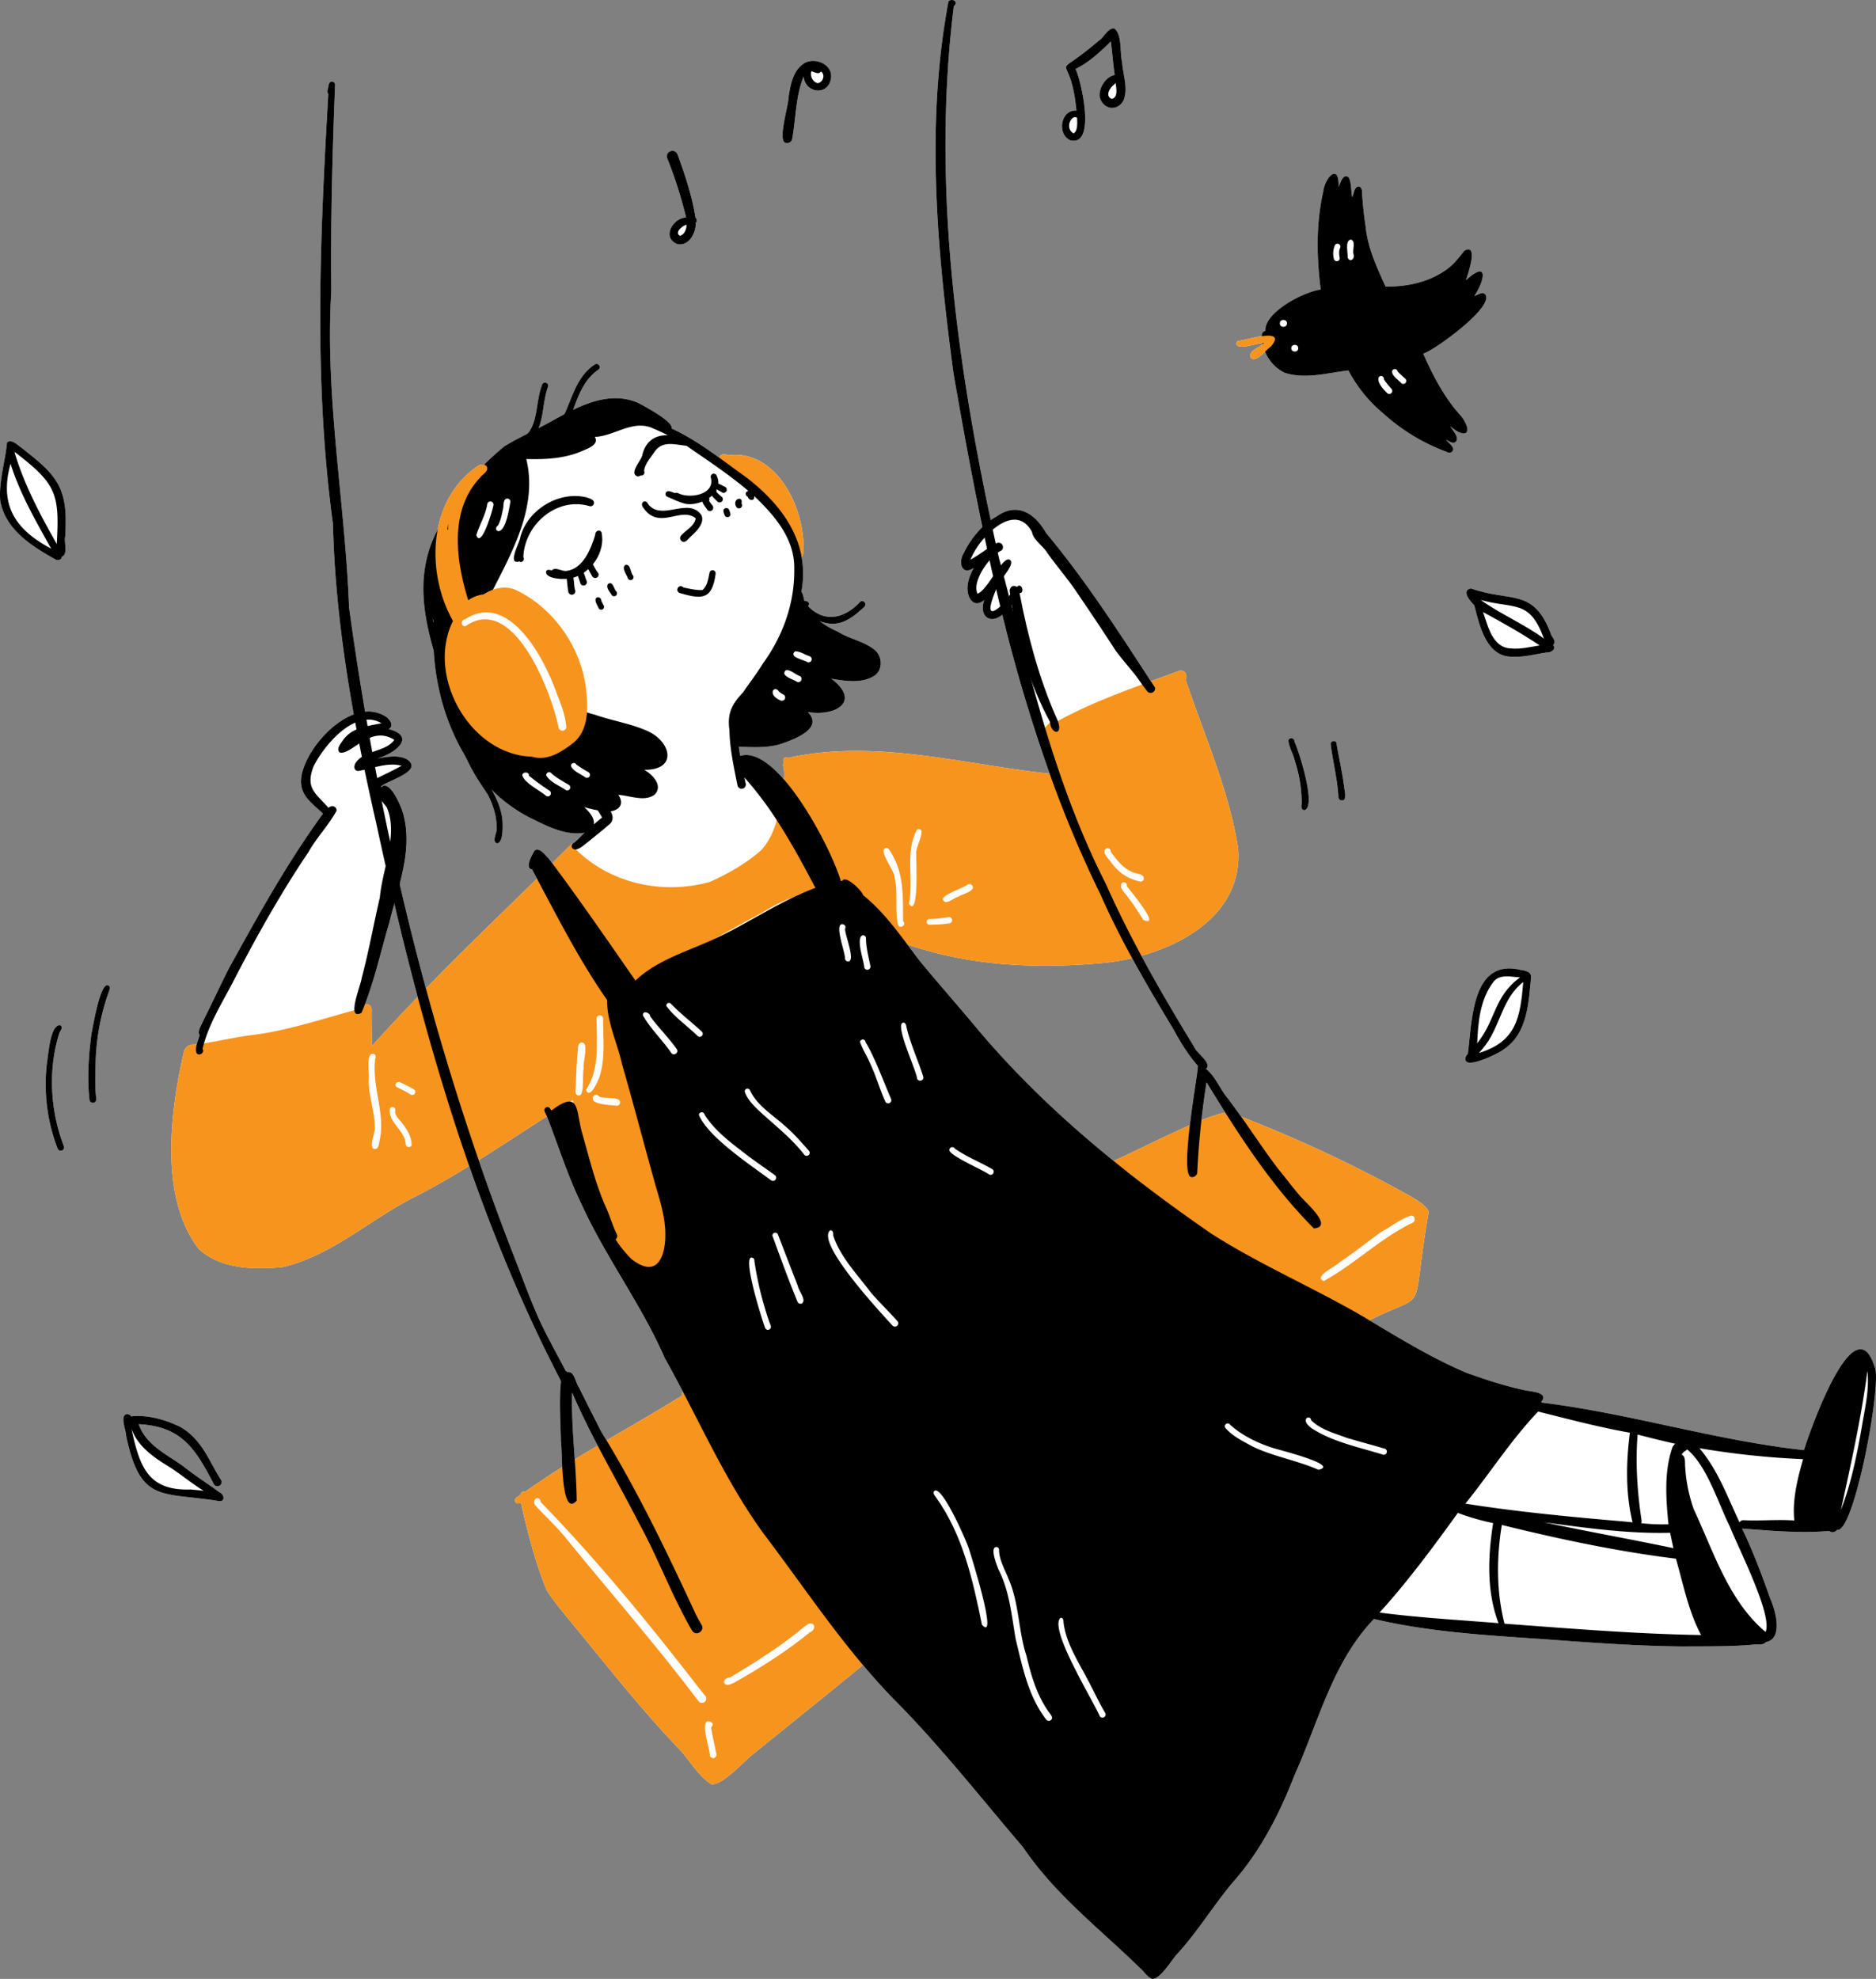 <svg xmlns="http://www.w3.org/2000/svg" width="1135.27" height="1197.432" viewBox="0 0 1135.27 1197.432"><rect x="0" y="0" width="1135.27" height="1197.432" fill="#808080" stroke="none"/><g id="Group_370" data-name="Group 370" transform="translate(4333.869 5475.565)"><path id="Path_3160" data-name="Path 3160" d="M379.951,1083.138a2.019,2.019,0,0,1-3.691,1.635,108.046,108.046,0,0,1-6.62-51.166c.865-4.834,1.945-24.234,8.128-23.63,2.016,1.262.183,3.143-.492,4.612C370.243,1036.71,371.7,1061.555,379.951,1083.138Z" transform="translate(-4675.191 -5865.178)" fill="#fff"></path><path id="Path_3161" data-name="Path 3161" d="M373.625,622.274c-.937,3.485,1.889,10.97-2.04,12.407-.254,2-2.651,2.6-4.167,1.484-14.24-7.9-30.219-18.145-33.164-35.473-.865-11.8,3.1-23.837,4.1-35.077,2.627-2.508,6.461,1.564,8.7,3.024,9.192,7.517,19.939,14.891,24.146,26.5C374.45,603.779,374.022,613.2,373.625,622.274Z" transform="translate(-4668 -5773.374)" fill="#fff"></path><path id="Path_3162" data-name="Path 3162" d="M414.21,982.325a1.462,1.462,0,0,0,.214-.373,136.343,136.343,0,0,0-8.509,42.99c-.167,7.739-.659,15.542.389,23.249a2.1,2.1,0,0,1-4.151.667c-1.4-13.121-.564-26.528,1.143-39.593.738-3.572,5.636-33.822,10.692-29.369A1.9,1.9,0,0,1,414.21,982.325Z" transform="translate(-4681.883 -5858.885)" fill="#fff"></path><path id="Path_3163" data-name="Path 3163" d="M485.3,1358.939c-34.426-5.548-46.919,1.445-55.468-39.657-.04-3.167-4.151-12.518.762-12.922.857.191,1.921.532,2.254,1.429,9.938-1.119,21.09,2.016,30.036,6.517,12.859,7.5,16.987,20.178,24.4,31.957a2.513,2.513,0,0,1-4.294,2.612c-11.129-21.281-19.312-35.021-45.483-36.362,4.12,12.3,16.447,18.01,26.321,25.011,7.176,5.715,14.907,10.645,22.313,16.05C489.693,1355.137,489.924,1360.05,485.3,1358.939Z" transform="translate(-4687.396 -5926.305)" fill="#fff"></path><path id="Path_3164" data-name="Path 3164" d="M842.647,347.712c-1.183-4.223,4.985-6.112,6.414-1.921,4.54,12.367,8.747,25.075,10.8,38.109a2.05,2.05,0,0,1,.119,3.1c.294,6.017-4.175,14.359-11.144,12.843-9.557-3.747-2.8-15.78,5.318-16.09A257.929,257.929,0,0,0,842.647,347.712Z" transform="translate(-4772.842 -5727.718)" fill="#fff"></path><path id="Path_3165" data-name="Path 3165" d="M934.316,297.1c1.214-7.6,2.651-16.82,9.914-21.035,6.461-3.556,17.01,1.1,15.844,9.224-1.516,10.914-15.661,9.319-16.574-1.008-4.81,11.843-4.651,25.1-6.882,37.577a3.08,3.08,0,0,1-3.342,2.723C927.021,324.98,934.482,301.738,934.316,297.1Z" transform="translate(-4791.048 -5713.574)" fill="#fff"></path><path id="Path_3166" data-name="Path 3166" d="M1152.5,299.857c-3.675-39.641-17.495-15.859,13.407-42.22,3.262-1.889,5.636-8.239,9.676-7.366,4.659,3.659,3.167,14.621,4.6,20.3.46,7.509,3.675,15.542.952,22.86-3.691,7.287-12.748,5.858-14.542-1.945-.762-5.342,3.794-12.288,9.081-13.2-1.008-6.739-1.46-13.534-2.349-20.281-6.406,6.326-13.2,12.629-21.336,16.645,3.469,7.271,12.7,47.467-3.4,43.062C1140.578,313.8,1143.126,299.143,1152.5,299.857Z" transform="translate(-4834.982 -5708.486)" fill="#fff"></path><path id="Path_3167" data-name="Path 3167" d="M1276.72,463.794a1.839,1.839,0,0,1,1.905-1.849c2.231-.31,8.327-2.032,13.454-2.754.032-1.508.5-2.865,2.207-3.231-.786-11.383,23.765-23.94,33.473-25-2.516-19.717-2.881-39.926,1.54-59.35,1.08-8.692,9.748-17.685,9.3-2.7,1.048-2.286,2.7-8.795,6.152-5.771,1.778,3.6,1.167,8.057,2.127,11.946.944-2.1.952-5.35,3.231-6.437,1.6-.452,2.556,1.183,2.611,2.58.4,7.017,1.088,13.994,2.151,20.94,1.183,13.137,6.731,25.139,12.168,36.974,12.629.159,25.432-2.477,35.981-9.692,4.763-3.1,8.2-7.6,11.652-12,8.938-4.945,2.088,14.343,1.016,17.82,14.081-12.764,11.2.556,5.016,9.6,1.881-.548,3.635-1.961,5.652-1.778,10.1,5.858-30.036,34.965-36.537,36.632,5.969,13.526,12.946,26.956,23.114,38,7.4,10.184,2.548,14.034-6.842,5.906,1.4,2.334,5.413,6.31,3.707,9.1-1.738,2.143-4.326-.064-6.2-.865,1.421,1.73,3.635,3.1,4.318,5.3.294,2.254-2.159,3.151-3.866,2.04a117.627,117.627,0,0,1-38.307-23.162,85.961,85.961,0,0,1-21.209-26.123c-12.629,1.437-26.369,5.509-38.752,1.326a24.367,24.367,0,0,1-11.676-12.692c-2.9,2.754-6.422,5.874-8.581,3.715-1.929-4.04,4.382-5.787,7.136-8.255-.056-.23-.1-.452-.143-.683C1288.3,463.691,1277.339,467.779,1276.72,463.794Z" transform="translate(-4862.394 -5731.315)" fill="#fff"></path><path id="Path_3168" data-name="Path 3168" d="M1324.419,830.5a81.673,81.673,0,0,0-4.009-25.17c-1.056-4.509-3.556-8.295-4.04-12.724a1.843,1.843,0,0,1,3.644.484c2.651,5.771,13.645,39.553,6.032,41.673C1323.768,834.417,1324.284,832.163,1324.419,830.5Z" transform="translate(-4870.571 -5820.048)" fill="#fff"></path><path id="Path_3169" data-name="Path 3169" d="M1352.043,794.175c1.532,9.184,3.675,18.415,4.834,27.718.365,2.477,1.865,9.009-2.707,7.009-1.143-.865-.818-2.453-1.032-3.7-.738-10.152-3.342-20.106-4.548-30.147A1.878,1.878,0,0,1,1352.043,794.175Z" transform="translate(-4877.216 -5820.495)" fill="#fff"></path><path id="Path_3170" data-name="Path 3170" d="M1485.139,967.655c2.556.3,6.191,1.143,5.9,4.413-1.492,15.431-2.135,33.854-16.288,43.435-3.255,2.675-19.13,10.144-22.583,7.779-1.762-1.334-.746-3.635.611-4.85C1455.436,998.483,1454.96,960.019,1485.139,967.655Z" transform="translate(-4898.383 -5856.248)" fill="#fff"></path><path id="Path_3171" data-name="Path 3171" d="M1454.863,677c24.107,8.6,38.029-.8,48.634,28.258.929,1.826,3.231,4.1,1.072,5.914,2.024,2.77-1.3,4.731-3.865,4.58-6.922,1-13.764,3.008-20.821,2.548-15.725.325-19.916-18.915-23.035-31.092C1454.482,684.8,1448.679,678.185,1454.863,677Z" transform="translate(-4898.563 -5796.51)" fill="#fff"></path><path id="Path_3172" data-name="Path 3172" d="M1495.449,1055.345c-12.2-38.228-39.244,39.442-42.736,50.555-53.468-5.842-105.237-22.21-158.555-28.758a3.1,3.1,0,0,0-.381-.46c4.643-5.588-5.136-6.1-9.216-6.866-12.2-2.492-24.075-6.445-35.791-10.6-20.67-8.708-39.784-20.4-58.993-31.862,37.116-18.717,24.361.508,35.87-65.676-1.659-4.786-11.375-9.5-15.875-12.089a820.68,820.68,0,0,0-97.593-45.427c-2.818-3.985-5.683-7.93-8.652-11.811-4.39-5.39-7.152-12.811-12.589-17.114.008-.008.024-.016.032-.024,3.62-3.7-5.715-9.351-7.263-13.311-11.1-18.13-21.908-36.434-31.965-55.135,31.4-8.763,61.6-29.6,58.532-65.414-5.66-35.172-20.5-68.1-31.766-101.721a3.488,3.488,0,0,0-4.278-5.128c-5.556,2.072-11.136,4.1-16.709,6.144-19.892-30.608-39.966-61.62-63.374-89.672-6.763-11.891-17.439-18.971-29.989-10.049a39.4,39.4,0,0,0-3.556,2.246c-21.638-102.094-35.283-206.974-22.337-310.99,3.215-2.58-1.04-5.08-3.231-2.945-13.939,74.193-6.938,150.538,3.008,224.985,5.382,30.973,11.033,62.12,17.518,93.133a56.092,56.092,0,0,0-11.184,15.518c-3.485,5.406-1.667,14.216,5.906,9.216-2.04,3.842-3.747,8.025-3.739,12.438-.008,6.1,4.04,12.161,10.12,7-3.342,9.589,3.516,15.042,10.938,8.858a985.191,985.191,0,0,0,28.663,96.2c-52.508-5.612-105.682-21.273-158.364-9.517a1.728,1.728,0,0,0-2.357,2.516c-1.215,1.6-.024,3.683,0,5.5a35.272,35.272,0,0,1-.079,5.017c-8.985-10.279-18.376-16.788-26.472-14.288-.31-1.849-.587-3.715-.833-5.58,7.858.437,16.217.786,24-1.151,7.62-2.5,28.21-9.422,17.677-19.8,16.344,2.858,32.8-6.072,14.327-20.162,8.541,1.445,18.5,3.088,26.194-1.857,5.294-3.85,4.651-12.256-.492-15.955-6.525-5.072-15.066-6.31-21.979-10.756a49.135,49.135,0,0,1-10.668-6.207,24.561,24.561,0,0,0,5.032,1.294c8.843,1.437,15.74-4.326,21.781-9.946a1.983,1.983,0,0,0-2.477-3.1c-9.089,9.89-21.36,13.121-31.5,2.58,1.6-1.961-.341-3.143-2.23-3.167-.413-1.77-.841-4.405-1.77-5.532a58.166,58.166,0,0,0,.1-21.122,2.8,2.8,0,0,0,.945-2.278h.008c2-25.5-15.574-63.1-45.475-59.136-1.73-.968-4.175-.913-5.167,1.008a1.912,1.912,0,0,0-.492.183c-9.089-6.557-18.368-12.8-28.552-17.431,1.643-3.905-16.288-13.383-19.773-15.3-13.462-6.048-27.044-2.088-39.712,3.993.008-.016.008-.032.016-.048,3.247-9.089,6.945-18.693,15.344-24.265a1.926,1.926,0,0,0-2.405-3.008c-10.494,6.914-13.272,19.217-18.288,30.012-3.493,1.834-6.9,3.747-10.192,5.564-1.786.96-3.588,1.889-5.39,2.8,3.135-7.588,2.659-16.7,5.691-25.012a1.893,1.893,0,0,0-3.524-1.381c-4,10.351-2.326,21.789-8.763,29.742-4.771,2.421-9.493,4.874-14.026,7.636a163.175,163.175,0,0,0-12.335,11.16,5.488,5.488,0,0,0-3.945.9c-13.542,9.224-21.3,23.178-24.194,38.458-12.518,23.781-9.747,47.856-2.373,73.249,1.222,22.3,7.636,45.134,19.416,64.279,3.485,8.065,8.327,15.431,13.28,22.686,3.151,6.183,5.421,13.034,5.39,20.035.587,2.85-3.215,7.985.032,9.509,4.1.071,3.62-10.3,3.508-13.359-.516-6.969-3.143-13.057-6.445-18.876a92.329,92.329,0,0,0,25.829,18.138c9.255,4.556,19.781,9.557,30.338,7.707-2.151,1.881-4.016,4.183-6.239,5.945a2.6,2.6,0,0,0-.976.675,1.726,1.726,0,0,0-.643.151q-5.894,5.8-11.764,11.708c-.714-.961-1.429-1.913-2.151-2.873-1.992-1.834-5.406-6.938-8.438-4.913-1.4,2.246-6.358,10.819-1.619,11.51q1.476,2.762,2.953,5.54-2.608,2.608-5.215,5.183c-20.884,20.313-41.736,40.514-62,61.318q-8.549-31.433-15.875-63.192c3.485-13.565,5.9-27.369,2.532-40.99-.571-4-8.327-22.853-13.573-17.685-.111-.119-.23-.238-.341-.349,4.263-3.8,26.162-9.351,15.828-16.455-5.533-2.929-12.224-1.413-18.13-.548,9.954-2.461,24.67-13.089,7.033-17.764,3.4-1.961.913-5.358-1.222-7.207a19.236,19.236,0,0,0-13.057-3.3q-5.382-31.516-9.708-63.16c-2.421-63.811-14.677-127.042-10.756-191.1-.429-41.633.611-83.187,2.3-124.867a1.933,1.933,0,0,0-3.008-1.762c-.794.619-.9,1.8-1.1,2.715-.119,1.4-1.143,3.167.008,4.318-5.032,86.608-8.946,173.93,2.8,260.149.96,38.831,5.755,77.241,12.6,115.342-15.756,5.9-30.6,25.543-31.854,39.014-.794,10.271,6.771,14.74,13.232,21.035-21.471,29.433-39.307,61.707-56.9,93.561-5.342,10.549-10.24,21.273-15.6,31.814-.81,2.326-3.834,6.3-2.119,8.565-.452,1.81-1.246,3.707-1.746,5.62-.476.063-.945.119-1.421.175a5.95,5.95,0,0,0-6.247,3.85c-8.39,36.227-15.209,88.378,8.795,119.771,13.375,12.422,33.83,12.676,51.015,11,29.528-6.961,52.563-28.687,79.21-42.165,11.454-5.842,22.567-12.256,33.5-18.963,15.582,44.641,33.775,88.283,55.572,130.17-1.453,11.129.079,33.751-.079,36.4.381,1.723.429,8.366.818,15.613-7.652,4.81-15.2,9.779-22.591,15.026-1.127-.46-2.278-.056-2.683,1.778-1.476,1.087-4.374,2.135-3.072,4.4.889,1.072,2.135.8,3.366.341,3.969,17.876,8.644,35.91,15.518,52.881,4.929,7.827,11.1,14.764,16.907,21.94,21.051,25.631,41.617,51.754,64.636,75.646,5.8,6.691,10.573,15.082,18.138,19.868,6.866.873,19.614-13.931,25.472-18.36,22.075-17.915,44.308-35.664,66.287-53.738,7.168,8.525,14.645,16.788,22.591,24.678,26.409,27.155,49.817,56.969,74.4,85.7,19.249,28.607,46.57,49.42,70.963,73.265,2.3,1.984,4,5,6.85,6.207,4.429.937,11.462-10.319,14.558-14.169,12.859-13.708,22.456-29.98,34.584-44.332,16.788-18.963,28.258-41.6,37.37-65.081,14.486-32.052,22.86-68.089,47.928-94.133,38.72,9.144,78.678,10.271,118.35,13.367,22.781,1.619,45.816,3.064,68.756,3.254,14.407-.143,28.806.175,43.173-1.167,2.088-.143,5.517.421,6.866-1.5,10.573-1.81,5.882-19.011,2.873-25.758-5.175-14.55-10.541-28.941-17.241-42.927,17.487,1.341,35.18,2.969,52.706,1.46a3.17,3.17,0,0,0,4.707-.675C1483.067,1157.042,1500.45,1063.838,1495.449,1055.345ZM1091.2,883.359c3.731,6.088,7.493,12.192,11.335,18.257a82.988,82.988,0,0,0-14.439,4.739Q1089.395,894.829,1091.2,883.359Zm-60.739-72.43a137.353,137.353,0,0,0,15.7-2.723c7.9,14.462,16.32,28.655,24.845,42.792,4.326,7.93,9.009,15.709,15.018,22.479a6.756,6.756,0,0,0-.167,1.715c-.357,3.643-2.977,19.122-4.747,34.108-16.907,7.374-37.172,17.764-46.15,21.6-29.711-24.083-57.627-50.349-82.234-79.607-11.478-13.8-23.392-27.234-34.807-41.085-2.627-3.389-5.2-6.842-7.795-10.3C948.767,813.168,989.924,814.891,1030.461,810.93ZM586.029,861.5c.064-7.438-.2-14.867-.063-22.3a3.158,3.158,0,0,0-4.1-3c6.215-16.058,9.906-33.1,14.843-49.642.9-3.739,1.929-7.517,2.985-11.319q6.668,28.29,14.137,56.453Q599.7,846.33,586.029,861.5Zm98.546,158.983c-4.477-10.541-8.342-21.321-12.518-31.989q-11.252-28.79-21.328-58.04c13.875-8.668,27.52-17.709,41.292-26.512.04.087.079.175.111.262,6.866,17.677,12.557,35.973,20.94,53.127,14.637,32.092,36.164,60.493,50.261,92.855,3.778,6.707,7.406,13.51,10.978,20.344a2.162,2.162,0,0,0-.413,2.318c-15.058,9.4-30.465,18.185-45.769,27.163q-1.512-2.524-3.064-5.032c-4.62-9.025-9.263-18.13-13.724-27.242-2.04-2.6-2.588-9.906-6.85-9.025a2.337,2.337,0,0,0-1.072-.651C697.013,1045.589,689.869,1033.484,684.575,1020.482Zm22.726,50.626c4.691,10.93,9.954,21.551,15.455,32.052q-6.965,4.108-13.867,8.319C707.967,1098.049,706.911,1084.555,707.3,1071.109Z" transform="translate(-4694.932 -5704)" fill="#fff"></path><g id="Group_211" data-name="Group 211" transform="translate(-4333.869 -5475.565)"><path id="Path_3173" data-name="Path 3173" d="M942.274,1450.393c-1.651,1.365-3.31,2.73-4.969,4.08-21.979,18.074-44.213,35.823-66.287,53.738-5.858,4.429-18.606,19.233-25.472,18.36-7.565-4.786-12.335-13.177-18.138-19.868-23.019-23.892-43.586-50.015-64.636-75.646-5.8-7.176-11.978-14.113-16.907-21.94-6.874-16.971-11.549-35.005-15.518-52.881-1.23.46-2.477.73-3.366-.341-1.3-2.262,1.6-3.31,3.072-4.4.4-1.834,1.556-2.238,2.683-1.778,7.39-5.247,14.939-10.216,22.591-15.026q3.774-2.381,7.58-4.7,6.894-4.215,13.867-8.319c1.786-1.056,3.58-2.111,5.374-3.151,15.3-8.978,30.711-17.765,45.769-27.163a2.162,2.162,0,0,1,.413-2.318c.929-1.119,2.738-1.6,3.7-.19.429-.27.865-.532,1.294-.794a23.57,23.57,0,0,0,1.826,3.667c.008.008.008.016.016.016v-.024a6.428,6.428,0,0,0,.754,1.119c-.77.46-1.548.921-2.326,1.389C865.7,1348.775,901.776,1402.592,942.274,1450.393Z" transform="translate(-415.083 -446.95)" fill="#f7941d"></path><path id="Path_3174" data-name="Path 3174" d="M1372.951,1136.511c-11.51,66.184,1.246,46.959-35.87,65.676-1.992,1.008-4.135,2.119-6.429,3.366a13.514,13.514,0,0,0-1.04-1.341c-.413-.468-.841-.929-1.246-1.405a1.379,1.379,0,0,0-.1-.119,8.75,8.75,0,0,0-6.779-3.421c-9.081-5.326-17.788-11.065-26.6-16.931q-23.206-12.8-46.4-25.686c-19.161-12.184-36.64-27-54.23-41.379a1.9,1.9,0,0,1-.151-.119c-1.175-.96-2.358-1.921-3.532-2.873a.42.42,0,0,1-.1.024c-1.349.389-2.024-.722-2.6-1.865-1.715.762-3.453,1.508-5.183,2.254a65.418,65.418,0,0,1-3.731-5.683c.794-.246,1.913-.683,3.294-1.278,8.978-3.834,29.242-14.224,46.15-21.6,2.413-1.056,4.755-2.048,6.985-2.945a82.983,82.983,0,0,1,14.439-4.739c2.937-.54,4.866-.333,5.358.881l4.286,1.667a820.654,820.654,0,0,1,97.594,45.427C1361.576,1127.01,1371.292,1131.725,1372.951,1136.511Z" transform="translate(-508.366 -403.266)" fill="#f7941d"></path><path id="Path_3175" data-name="Path 3175" d="M1366.81,1235.31a5.6,5.6,0,0,1,.656.869C1367.262,1235.882,1367.04,1235.588,1366.81,1235.31Z" transform="translate(-547.105 -436.087)" fill="#f7941d"></path><path id="Path_3176" data-name="Path 3176" d="M1051.742,912.193c-1.857.524-3.723,1-5.58,1.437a137.353,137.353,0,0,1-15.7,2.723c-40.538,3.961-81.694,2.238-120.335-11.017-2.8-.968-5.6-1.992-8.382-3.08-10.66-8.454-18.455-20.527-28.774-29.56-3.485-3.77-6.437-2.032-10.7-.992a1.9,1.9,0,0,1-1.437-3.318c-7.9-17.725-14.058-36.188-20.344-54.548-.992,5.477-2.318,11.081-3.429,15.375a159.066,159.066,0,0,1,10.581,22.218c4.659,11.3,6.969,16.344,6.533,19.074a2.892,2.892,0,0,1-.214.77c-1.016,2.35-4.929,2.7-12.145,5.247A95.752,95.752,0,0,0,822.3,886.11c-9.549,5.088-19.027,10.271-28.377,15.677l-.048.024q-10.883,6.3-21.535,13.034c-4.993,2.7-20.479,14.756-26.607,12.224a1.464,1.464,0,0,1-.3-.135,3.239,3.239,0,0,1-.873-.635c-15.272-21.741-31.679-42.728-47.269-64.263q-3.382,3.762-6.866,7.422c14.907,23.194,26.234,48.436,40.871,71.788a3.74,3.74,0,0,1,1.826,1.532,1.924,1.924,0,0,1,1.143,3.239c3,8.866,4.612,18.169,6.866,27.282,3.866,16.352,10.065,32.124,12.407,48.825,3.921,20.281,9.581,40.355,10.613,61.064,1.667,11.113-.738,20.416-13.978,19.725-9.9-1.27-14.828-9.89-18.114-18.622-.857-2.27-1.6-4.556-2.294-6.715-.135-.4-.254-.786-.381-1.175-9.1-24.448-15.629-49.7-21.32-75.122-.127-.579-.262-1.159-.389-1.738-.492.3-.984.6-1.476.913q-5.5,3.381-10.938,6.85c-.921.587-1.842,1.167-2.762,1.762-.159.1-.318.2-.476.3-13.772,8.8-27.417,17.844-41.292,26.512-1.905,1.191-3.81,2.365-5.731,3.54-10.93,6.707-22.043,13.121-33.5,18.963-26.647,13.478-49.682,35.2-79.21,42.165-17.185,1.675-37.64,1.421-51.015-11-24-31.394-17.185-83.544-8.795-119.771a5.95,5.95,0,0,1,6.247-3.85c.476-.056.945-.111,1.421-.175,1.469-.175,2.929-.381,4.382-.6,9.517-1.453,18.923-3.683,28.488-4.913,21.3-2.532,41.847-9.462,62.533-15.113,1.365-.373,2.731-.746,4.1-1.1a2.934,2.934,0,0,1,2.223-2.4,3.158,3.158,0,0,1,4.1,3c-.135,7.438.127,14.867.063,22.3q13.645-15.2,27.806-29.814Q616.3,934.55,618.8,932c20.265-20.8,41.117-41.006,62-61.318q2.608-2.584,5.215-5.183,4.632-4.62,9.255-9.263,5.87-5.894,11.764-11.708a1.725,1.725,0,0,1,.643-.151,1.941,1.941,0,0,1,1.675,2.873,1.549,1.549,0,0,1,.413.587,1,1,0,0,1,.1.31c21.154,20.574,52.595,27.186,80.8,19.352,10.954-4.953,21.948-11.113,30.965-19.13,4.834-5.3,7.652-11.573,9.509-18.209a138.538,138.538,0,0,0,3.3-16.828c.389-2.588.818-5.191,1.032-7.8a35.263,35.263,0,0,0,.079-5.017c-.024-1.818-1.214-3.905,0-5.5a1.728,1.728,0,0,1,2.357-2.516c52.682-11.756,105.857,3.905,158.364,9.517,1.413.151,2.818.294,4.231.429-2.04-5.993-3.485-12.2-5.906-18.066-.786-2.421-3.572-6.12-1.8-8.319a3.885,3.885,0,0,1,.706-1.746,12.785,12.785,0,0,1,3.032-3.12c1.516-1.087,3.12-1.627,4.072-.706.206-.111.4-.222.611-.333,16.328-8.977,33.592-15.717,51-22.13q2.655-.976,5.31-1.945c5.572-2.04,11.152-4.072,16.709-6.144a3.488,3.488,0,0,1,4.278,5.128c11.264,33.624,26.107,66.549,31.767,101.721C1113.346,882.594,1083.143,903.43,1051.742,912.193Z" transform="translate(-361.064 -333.858)" fill="#f7941d"></path><path id="Path_3177" data-name="Path 3177" d="M932.879,634.507h-.008a2.794,2.794,0,0,1-.945,2.278,3.039,3.039,0,0,1-4.413-.3c-5.58-22.908-22.178-46.967-44.522-56.127-2.461.738-3.127-2.826-1.246-3.794a1.913,1.913,0,0,1,.492-.183c.992-1.921,3.437-1.976,5.167-1.008C917.305,571.4,934.879,609,932.879,634.507Z" transform="translate(-446.845 -299.858)" fill="#f7941d"></path><path id="Path_3178" data-name="Path 3178" d="M859.511,618.913c2.254,4.885-3.115,9.991-6.425,13.006-1.63,1.4-3.547,4.718-5.855,2.452a2.325,2.325,0,0,1,.163-3.243c2.954-3.209,7.868-5.594,8.718-10.193-8.954-7.438-22.133,7.494-31.7-6.406-.99-1.085-1.366-3.126.306-3.762a1.864,1.864,0,0,1,2.347,1.18C835.067,623.225,851.6,607.643,859.511,618.913Z" transform="translate(-435.07 -307.261)"></path><path id="Path_3179" data-name="Path 3179" d="M870.013,664.574a1.865,1.865,0,0,1,3.662.706c-2.017,14.95-7.52,15.785-20.828,11.86-4.567-.719-1.582-6.43,1.444-3.561,3.725.745,7.573,1.707,11.368,1.56C868.756,672.714,869.214,668.193,870.013,664.574Z" transform="translate(-440.624 -318.075)"></path><path id="Path_3180" data-name="Path 3180" d="M784.067,634.157c2.3,11.683-6.034,23.942-17.238,27.3-3.247,1.42-17.619,1.143-16.3-4.051.73-1.2,2.224-.722,3.295-.373,2.327-2.495,6.229.84,9.223.228,9.858-1.337,14.651-13.446,17.161-21.831C779.97,633.13,783.082,631.766,784.067,634.157Z" transform="translate(-419.99 -311.85)"></path><path id="Path_3181" data-name="Path 3181" d="M872.23,590.3c5.755,10.886-9.428,19.069-18.484,17.479-4.012-.915-7.709-2.863-11.477-4.411a1.811,1.811,0,0,1-.384-2.646c1.529-1.525,3.721.306,5.483.489.989-.388,1.975.229,2.879.6,7.039,2.769,21.482.039,18.628-10.049A1.872,1.872,0,0,1,872.23,590.3Z" transform="translate(-438.763 -302.902)"></path><path id="Path_3182" data-name="Path 3182" d="M769.587,607.323c1.956.586,5.7,1.506,4.586,4.264a2.147,2.147,0,0,1-2.553,1.083c-19.719-5.81-39.226,11.063-39.986,30.78.9,1.654-.564,3.881-2.41,2.688-7.6,2.306.126-11.3.527-14.425C733.9,615.031,752.907,603.407,769.587,607.323Z" transform="translate(-414.926 -306.417)"></path><path id="Path_3183" data-name="Path 3183" d="M771.333,675.756a2.145,2.145,0,0,1-4.19.916c-.525-2.95-.756-5.941-1.071-8.916a2.123,2.123,0,0,1,1.963-2.856C771.147,665.44,770.163,673.082,771.333,675.756Z" transform="translate(-423.195 -318.448)"></path><path id="Path_3184" data-name="Path 3184" d="M779.881,669.185A2.066,2.066,0,0,1,776,670.593c-.79-2.753-2.1-5.568-2.277-8.462C776.929,656.944,778.649,667.09,779.881,669.185Z" transform="translate(-424.79 -317.577)"></path><path id="Path_3185" data-name="Path 3185" d="M788.142,663.1a2.052,2.052,0,0,1-3.368,2.343,65.432,65.432,0,0,1-3.868-7.372,1.807,1.807,0,0,1,2.2-2.386C785.3,657.538,786.144,660.828,788.142,663.1Z" transform="translate(-426.245 -316.528)"></path><path id="Path_3186" data-name="Path 3186" d="M875.841,612.566a2.034,2.034,0,0,1-3.337,2.324c-1.126-1.965-3.389-3.928-2.867-6.418.946-2.741,5.162-1.571,4.016,1.106C874.339,610.607,875.1,611.577,875.841,612.566Z" transform="translate(-444.555 -306.489)"></path><path id="Path_3187" data-name="Path 3187" d="M882.61,605.933a1.931,1.931,0,0,1-2.507,2.937c-1.6-1.63-4.278-3.588-4.287-6.216.379-2.248,3.766-1.707,3.628.341A23.164,23.164,0,0,0,882.61,605.933Z" transform="translate(-445.845 -305.311)"></path><path id="Path_3188" data-name="Path 3188" d="M885.312,599.027a1.924,1.924,0,1,1-1.889,3.348c-1.364-1.041-3.535-1.49-4.21-3.29C879.222,594.977,883.385,598.319,885.312,599.027Z" transform="translate(-446.546 -304.461)"></path><path id="Path_3189" data-name="Path 3189" d="M793.123,688.746a1.743,1.743,0,0,1-3.093,1.607c-.718-1.7-2-3.438-1.893-5.339.629-2.355,3.693-1.133,3.535.923C792.118,686.891,792.619,687.822,793.123,688.746Z" transform="translate(-427.762 -322.332)"></path><path id="Path_3190" data-name="Path 3190" d="M802.713,678.143a1.79,1.79,0,0,1-2.937,2.045c-1.006-1.865-3.837-4.649-2.157-6.736C800.614,671.532,801.018,676.692,802.713,678.143Z" transform="translate(-429.611 -320.125)"></path><path id="Path_3191" data-name="Path 3191" d="M815.414,665.617a1.788,1.788,0,0,1-3.173,1.649c-.764-2.308-4.223-6.468-1.46-8.276C814.005,658.568,813.614,663.779,815.414,665.617Z" transform="translate(-432.215 -317.225)"></path><path id="Path_3192" data-name="Path 3192" d="M889.143,616.917c.485,1.463,1.6,3.4-.411,4.233a1.843,1.843,0,0,1-2.324-1.091c-.574-1.381-1.541-3.512.4-4.248a1.839,1.839,0,0,1,2.375,1.226C889.166,617,889.154,616.956,889.143,616.917Z" transform="translate(-447.874 -308.302)"></path><path id="Path_3193" data-name="Path 3193" d="M898.422,611.483a1.864,1.864,0,1,1-3.127,2.014C892.534,608.708,899.713,606.447,898.422,611.483Z" transform="translate(-449.731 -306.845)"></path><path id="Path_3194" data-name="Path 3194" d="M595.422,816.222c.111.111.23.23.341.349,5.247-5.167,13,13.685,13.573,17.685,3.366,13.621.953,27.425-2.532,40.99-1.024,3.977-2.135,7.93-3.223,11.851-1.056,3.8-2.088,7.58-2.985,11.319-4.937,16.542-8.628,33.584-14.843,49.642-.659,1.715-1.357,3.413-2.08,5.1-2.865,1.508-4.024.564-4.239-1.6-.492-5.064,4.2-16.8,4.366-19.352,4.326-16.129,7.2-32.592,11.018-48.84.516-5.993,2.04-12.454,3.524-19.027,1.087-4.874,2.151-9.811,2.739-14.653.9-7.35.714-14.486-2.08-20.892-1.111-1.421-2.143-2.691-3.088-3.834-8.152-9.787-10.319-10.049-2.723-13.827,3.151-1.572,7.993-3.747,14.788-7.469-5.374-1.437-10.74-.452-16.058.833-2.135.516-4.263,1.087-6.382,1.572-1.365.3-2.731.579-4.088.778-2.865-.556-2.294-3.985-.738-5.652a13.047,13.047,0,0,1,3.223-2.905,28.865,28.865,0,0,1,6.271-2.905c5.056-1.8,10.414-3.183,13.359-7.39-5.445-3.485-10.43-3.048-14.915-1.222a37.9,37.9,0,0,0-6.318,3.437c-4.691,3.04-8.66,6.239-11.843,5.406-2.246-2.31.691-5.334,1.984-7.374a18.241,18.241,0,0,1,8.223-6.517,40.646,40.646,0,0,1,6.683-2.1c2.818-.651,5.683-1.119,8.4-1.675a15.114,15.114,0,0,0-9.081-2.183,20.635,20.635,0,0,0-6.779,1.778c-11,4.8-21.186,18.09-25.345,26.8-4.89,13.049,1.461,15.971,9.176,24.781,1.73-1.818,4.953-1.08,4.882,1.714-4.739,8.731-12.041,16.225-16.987,25-16.129,23.884-30.314,49.087-43.633,74.622-6.755,13.573-15.343,26.48-19.6,41.125-.333,1.119-.635,2.254-.913,3.405,1.556,2.262-2.318,4.89-3.691,2.342a9.793,9.793,0,0,1,.222-5.144c.5-1.913,1.294-3.81,1.746-5.62-1.715-2.262,1.31-6.239,2.119-8.565,5.358-10.541,10.255-21.265,15.6-31.814,17.59-31.854,35.426-64.128,56.9-93.561-6.461-6.295-14.026-10.763-13.232-21.035,1.254-13.47,16.1-33.116,31.854-39.014a26.606,26.606,0,0,1,6.858-1.635,19.236,19.236,0,0,1,13.057,3.3c2.135,1.849,4.62,5.247,1.222,7.207,17.637,4.675,2.921,15.3-7.033,17.764,5.906-.865,12.6-2.381,18.13.548C621.584,806.871,599.684,812.42,595.422,816.222Z" transform="translate(-364.948 -340.298)"></path><path id="Path_3195" data-name="Path 3195" d="M1131.965,754.39c5.711,11.7-3.163,11.183-3.67,3.015-11.869-22.025-19.3-46.354-23.26-71.026q-.668-4.3-1.187-8.61c1.012-4.774,6.4-2.506,6.01,1.626C1114.764,705.058,1121.463,730.481,1131.965,754.39Z" transform="translate(-492.873 -320.55)"></path><path id="Path_3196" data-name="Path 3196" d="M1179.828,727.244c-1.214-1.421-2.334-2.953-3.437-4.5-1.8-2.532-3.54-5.128-5.509-7.446-3.643-4.461-7.422-8.811-10.8-13.478-7.493-11.613-15.169-23.075-22.972-34.489-5.58-8.382-12.224-15.979-18.066-24.17-2.532-4.247-8.589-7.93-9.287-12.684-5.953-11.057-15.621-8.231-23.742-1.4a49.387,49.387,0,0,0-4.921,4.818,46.6,46.6,0,0,0-8.573,13.335c3.5-1.889,6.739-4.263,10.049-6.469a61.207,61.207,0,0,1,5.279-3.215c.262-.143.532-.286.8-.421a2.673,2.673,0,0,1,2.7,4.477,13.885,13.885,0,0,0-2.294,1.4,30.309,30.309,0,0,0-4.969,4.659c-5.3,6.072-9.763,14.867-7.295,20.162,2.842-1.008,6.215-5.826,9.454-10.565,1.627-2.381,3.231-4.747,4.707-6.588,2.469-3.088,4.62-4.739,6.049-2.651,1.024,1.818-1.762,5.786-4.286,9.287a35.586,35.586,0,0,0-3.318,5.04c-.357.73-.818,1.722-1.31,2.858-2.929,6.787-7.041,18.725,2.461,10.3.238-.206.484-.437.746-.675a26.536,26.536,0,0,0,4.564-5.525c.222-.333.452-.659.683-.992a20.427,20.427,0,0,1,4.056-4.6,10.929,10.929,0,0,1,1.183-.786c2.484-.151,3.175,4.707.453,4.5a1.543,1.543,0,0,1-.191-.016c-1.516,2.342-2.985,4.739-4.636,7-.048.071-.1.143-.159.214a31.806,31.806,0,0,1-4.342,4.9c-.373.373-.746.706-1.119,1.016-7.422,6.183-14.28.73-10.938-8.858-6.08,5.159-10.129-.9-10.12-7-.008-4.413,1.7-8.6,3.739-12.438-7.573,5-9.39-3.81-5.906-9.216a56.094,56.094,0,0,1,11.184-15.518,42.824,42.824,0,0,1,5.04-4.183,39.389,39.389,0,0,1,3.556-2.246c12.55-8.922,23.226-1.842,29.989,10.049,23.408,28.052,43.483,59.064,63.374,89.672.841,1.278,1.667,2.556,2.5,3.834A2.714,2.714,0,0,1,1179.828,727.244Z" transform="translate(-485.244 -308.583)"></path><path id="Path_3197" data-name="Path 3197" d="M1535.084,1117.949c-12.2-38.228-39.244,39.442-42.736,50.555-53.468-5.842-105.237-22.21-158.555-28.758a3.1,3.1,0,0,0-.381-.46c4.643-5.588-5.136-6.1-9.216-6.866-12.2-2.492-24.075-6.445-35.791-10.6-20.67-8.708-39.784-20.4-58.993-31.862-1.429-.849-2.865-1.707-4.294-2.556-30-17.423-62.08-31.155-91.354-49.872-16-11.033-31.8-22.487-47.174-34.489-.048-.04-.1-.071-.151-.119-1.214-.945-2.421-1.889-3.627-2.85q-4.132-3.25-8.215-6.572c-29.711-24.083-57.627-50.349-82.234-79.607-11.478-13.8-23.392-27.234-34.807-41.085-2.627-3.389-5.2-6.842-7.795-10.3-8.057-10.74-16.3-21.44-26.766-29.814-.214-2.223-10.557-12.383-12.462-8.739a4.108,4.108,0,0,0-.976.278c-3.572-12.5-18.352-43.094-34.457-61.533-8.985-10.279-18.376-16.788-26.472-14.288-.31-1.849-.587-3.715-.833-5.58,7.858.437,16.217.786,24-1.151,7.62-2.5,28.21-9.422,17.677-19.8,16.344,2.858,32.8-6.072,14.328-20.162,8.541,1.445,18.5,3.088,26.194-1.857,5.294-3.85,4.651-12.256-.492-15.955-6.525-5.072-15.066-6.31-21.979-10.756a49.133,49.133,0,0,1-10.668-6.207,51.965,51.965,0,0,1-7.819-7.43c-1.183-1.365-2.3-2.8-3.374-4.3a1.314,1.314,0,0,0-.048-.167,1.691,1.691,0,0,0-.992-1.143q.631-2.441,1.064-4.826a58.164,58.164,0,0,0,.1-21.122c-3.516-19.352-16.868-35.394-33.886-48.388-5.461-3.858-10.843-7.9-16.3-11.835-9.089-6.557-18.368-12.8-28.552-17.431,1.643-3.905-16.288-13.383-19.773-15.3-13.462-6.049-27.044-2.088-39.712,3.993-1.794.857-3.58,1.762-5.334,2.691-3.493,1.834-6.9,3.747-10.192,5.564-1.786.961-3.588,1.889-5.39,2.8-2.2,1.127-4.405,2.238-6.6,3.35-4.771,2.421-9.493,4.874-14.026,7.636a163.164,163.164,0,0,0-12.335,11.16,136.928,136.928,0,0,0-26.043,35.624q-1.107,1.869-2.1,3.739c-12.518,23.781-9.747,47.856-2.373,73.249,1.222,22.3,7.636,45.134,19.416,64.279a106.06,106.06,0,0,0,15.764,19.995,92.331,92.331,0,0,0,25.829,18.138c9.255,4.556,19.781,9.557,30.338,7.707-2.151,1.881-4.016,4.183-6.239,5.945a2.6,2.6,0,0,0-.976.675,2.046,2.046,0,0,0-.071,2.921,2.7,2.7,0,0,0,2.159.54c2.445-.365,5.271-3.191,6.938-4.326,4.143-3.469,8.493-6.707,12.51-10.343,3.127-2.04,3.159-5.39,1.357-8.374,4.961-.7,8.573-4.167,4.707-9.946,7.025.389,15.669,4.4,21.9-.111,5.429-5.445-1.27-12.319-6.3-15.05,20.122.254,16.7-16.582,2.357-23.337-10.3-4.644-21.186-6.215-31.941-9.938-1.683-.445-3.358-.937-5.009-1.476a96.131,96.131,0,0,1-16.621-7.16q-3.405-1.857-6.652-3.985a95.965,95.965,0,0,1-36.926-45.118q-.822-2.072-1.54-4.207c-.278-.826-.548-1.659-.8-2.492,1.786-3.707,3.7-7.469,5.644-11.271,12.661-24.686,27.012-51.309,20.162-79.075,11.589.31,23.48-.238,34.227-5.04,3.207-1.4,10.041-3.81,7.231-8.342,11.581-.484,21.876-9.787,33.624-5.842,3.556,1.508,7.128,3.024,10.549,4.842-8.327-.278-13.677,4.247-15.455,12.208-.627,3.008-8.136,10.859-2.945,12.653a2.3,2.3,0,0,0,1.953-.564,1.866,1.866,0,0,0,2.1-2.715c.579-4.509,3.889-7.858,6.295-11.518,4.842-7.1,12.367-4.334,19.328-3.731,12.708,8.8,25.718,17.328,37.513,27.377a1.756,1.756,0,0,0-.421,3.413c.738,2.762,4.572,2.818,3.826-.389,12.288,11.541,24.6,25.845,24.337,43.7.381,21.051-6.771,40.887-19.05,57.818-3.659,5.985-7.985,11.526-11.922,17.328-6.771,7.1-9.676,12.764-8.239,22.8.182,11.335,2.683,22.487,4.882,33.56a2.559,2.559,0,0,0,5-1.087c-.278-1.262-.564-2.532-.833-3.794a212.425,212.425,0,0,1,19.582,25.845c8.438,12.923,15.82,26.591,23.043,40.347.1.182.2.365.294.548-.167.071-.341.151-.508.222-3.366,1.453-6.914,2.691-10.152,4.405a.278.278,0,0,1-.032-.071c-.659.3-1.31.6-1.961.913-16.352,7.7-31.465,17.669-47.888,25.266l-.048.024c-1.222.571-2.453,1.119-3.691,1.659-15.351,6.771-31.957,11.906-44.451,23.6-.04.04-.087.079-.127.119-.056-.087-.119-.167-.175-.254-16.51-23.686-32.838-47.531-50.166-70.7-.714-.961-1.429-1.913-2.151-2.873-1.992-1.834-5.406-6.937-8.438-4.913-1.4,2.246-6.358,10.819-1.619,11.51q1.476,2.762,2.953,5.54c13.272,24.964,26.17,50.206,42.427,73.431-.048,13.605,6.2,25.924,9.089,38.982,7.08,24.456,13.454,49.094,20.336,73.606,2.58,8.739,5.271,17.312,5.755,26.567.786,14.526-4.032,30.623-20.447,17.59a70.167,70.167,0,0,1-9.644-11.938c-1.318-2.008-2.564-4.064-3.762-6.16-2.381-4.135-4.556-8.39-6.691-12.557-8.065-15.931-15.082-32.267-21.9-48.769-1.405-2.524-2.1-8.549-5.6-8.382a5.281,5.281,0,0,1-.31-.564c-.238-.484-.453-1.048-.7-1.58-.564-1.222-1.294-2.27-2.8-1.865a1.87,1.87,0,0,0-1.2,2.119c.365,1.183.984,2.246,1.461,3.389.04.087.079.175.111.262,6.866,17.677,12.557,35.973,20.94,53.127,14.637,32.092,36.164,60.493,50.261,92.855,3.778,6.707,7.406,13.51,10.978,20.344,15.32,29.345,29.5,59.366,49.047,86.179,20.019,26.369,38.609,53.929,59.929,79.25,7.168,8.525,14.645,16.788,22.591,24.678,26.409,27.155,49.817,56.969,74.4,85.7,19.249,28.607,46.57,49.42,70.963,73.265,2.3,1.984,4,5,6.85,6.207,4.429.937,11.462-10.319,14.558-14.169,12.859-13.708,22.456-29.981,34.584-44.332,16.788-18.963,28.258-41.6,37.37-65.081,14.486-32.052,22.86-68.089,47.928-94.133,38.72,9.144,78.678,10.271,118.35,13.367,22.781,1.619,45.816,3.064,68.756,3.255,14.407-.143,28.806.175,43.173-1.167,2.088-.143,5.517.421,6.866-1.5,10.573-1.81,5.882-19.011,2.873-25.758-5.175-14.55-10.541-28.941-17.241-42.927,17.487,1.341,35.18,2.969,52.706,1.46a3.17,3.17,0,0,0,4.707-.675C1522.7,1219.647,1540.085,1126.443,1535.084,1117.949ZM663.09,667.711c-.2-.889-.444-1.762-.611-2.651.206.627.413,1.27.619,1.9C663.1,667.211,663.09,667.457,663.09,667.711Zm99.34,113.675c.921,1.413,1.826,2.842,2.619,4.334-1.683,1.357-3.342,2.739-4.961,4.167.46-4.191-2.977-7.692-5.771-10.478A68.263,68.263,0,0,0,762.429,781.386Zm140.37,52.15a3.165,3.165,0,0,0,2.85-1.381,12.921,12.921,0,0,1-.246,2.04,9.477,9.477,0,0,1-.786,2.373c-.4-.6-.77-1.214-1.127-1.834C903.251,834.339,903.021,833.942,902.8,833.537Zm488.915,325.569c7.517,1.905,15.105,3.866,22.734,5.525a13,13,0,0,0-1.556,1.865c-5.263,14.685-4.056,31.544-2.5,46.9a118.438,118.438,0,0,1-16.518-.675,2.839,2.839,0,0,0,.206-1.722h.008C1391.54,1193.921,1390.294,1176.4,1391.714,1159.106Zm21.678,68.732c-26.1-5.477-52.293-10.136-78.424-15.661,25.289,3.35,50.888,7.033,76.424,6.334Q1412.344,1223.191,1413.392,1227.838Zm-81.885-82.663c18.439,4.6,36.783,9.462,55.532,12.8-2.318,18-2.683,36.481,1.611,54.222-1.389-.135-2.778-.278-4.167-.413-32.314-2.786-64.9-5.818-97.006-10.9C1302.408,1182.427,1315.076,1162.385,1331.507,1145.176Zm-25.48,127.907c-23.567-1.881-46.951-3.191-70.479-6.279,17.233-18.995,32.346-39.553,47.388-60.3a142.28,142.28,0,0,0,21.336,6.152c-3.127,19.971-4.072,41.331,3.286,60.572Zm5.128.452c-4.985-19.336-4.85-40.045-1.627-59.747,34.751,8.549,69.812,16.026,105.357,20.408,4.485,15.486,7.58,31.917,15.256,46.2C1390.381,1279.735,1350.8,1276.457,1311.155,1273.535Zm157.975,4.985c-22.329-18.685-31.4-48.555-43.427-74.185a93.263,93.263,0,0,1-5.215-25.7c-.278-2.246.452-6.437-1.969-7.207.119-1.707,2.2-2.215,3.127-3.373,12.176,10.025,18.844,32.711,25.964,46.888C1452.207,1226.783,1473.758,1268.8,1469.13,1278.52Zm22.5-103.753c-3.326,11.637-6.374,24.281-5.08,36.323-10.16-.762-20.36.318-30.449-.175a2.645,2.645,0,0,0-2.707,1.334c-7.422-15.637-12.859-31.306-24.273-44.9a505.953,505.953,0,0,0,62.739,6.628C1491.776,1174.243,1491.705,1174.505,1491.626,1174.767Zm35.775-20.4c-3,17.082-6.414,34.227-12.684,50.452,6.064-27.893,12.319-55.826,16.034-84.155C1532.068,1131.975,1529.226,1143.263,1527.4,1154.367Z" transform="translate(-400.699 -291.04)"></path><path id="Path_3198" data-name="Path 3198" d="M968.745,928.778c-4.019-.925-5.468-18.585.662-16.819.434-3.667,5.241-4.442,7.451-1.859,2.059,3.909-.814,8.633-.916,12.811,1.907,1.747.688,4.717-1.9,3.774a2.673,2.673,0,0,1-1.434.175C971.946,928.268,970.3,929.392,968.745,928.778Z" transform="translate(-464.292 -368.704)"></path><path id="Path_3199" data-name="Path 3199" d="M971.855,921.391c-2.458-.487-2.1-3.473-2.879-5.312a2.6,2.6,0,0,1-3.162,2.523c-2.626-.7-2.684-4.147-3.978-6.143-4.863-2.918,1.632-8.585,4.319-3.758,5.394-4.282,6.592,5.579,7.219,9.123,2.009.145,6.484-1.679,6.788,1.348C979.712,922.3,974.162,921.019,971.855,921.391Z" transform="translate(-463.223 -368.342)"></path><path id="Path_3200" data-name="Path 3200" d="M788.849,1150.648c-2.685-5.132-4.684-10.6-6.873-15.958-4.124-.2-9.129-16.672-10.711-20.577-4.336,3.644-5.646-4.009-6.764-6.855-3.154-9.7-6.373-19.453-8.489-29.432a3.836,3.836,0,0,1-.909-.091c-4.45,1.495-4.8-3.577-.718-4.454,16.547-12.376,14.4-.042,17.8,12.825,4.574,15.913,8.363,32.273,15.3,47.354,2.1,4.968,3.615,10.161,5.991,15.015A2.554,2.554,0,0,1,788.849,1150.648Z" transform="translate(-420.214 -401.615)"></path><path id="Path_3201" data-name="Path 3201" d="M745.7,522.577c-3.032,8.311-2.556,17.423-5.691,25.012a21.236,21.236,0,0,1-10.39,11.176c.6,2.516-5.969,3.342-7.366,2.2-1.564-1.77.492-3.088,2.08-3.62a21.735,21.735,0,0,0,9.081-6.406c6.437-7.954,4.763-19.392,8.763-29.742A1.893,1.893,0,0,1,745.7,522.577Z" transform="translate(-414.06 -288.57)"></path><path id="Path_3202" data-name="Path 3202" d="M783.741,509.3c-8.4,5.572-12.1,15.177-15.344,24.265-.008.016-.008.032-.016.048-.8,2.516-8.319,17.86-10.525,11.565a46.219,46.219,0,0,0,5.191-8.874c5.017-10.8,7.795-23.1,18.288-30.012A1.926,1.926,0,0,1,783.741,509.3Z" transform="translate(-421.518 -285.652)"></path><path id="Path_3203" data-name="Path 3203" d="M982.875,690.165c-6.041,5.62-12.938,11.383-21.781,9.946a24.557,24.557,0,0,1-5.032-1.294,24.873,24.873,0,0,1-7.541-4.453,20.88,20.88,0,0,1-4.366-5.2,1.709,1.709,0,0,1,.667-2.246,3.536,3.536,0,0,1,1.842-.437c1.889.024,3.834,1.207,2.23,3.167,10.144,10.541,22.416,7.311,31.5-2.58A1.982,1.982,0,0,1,982.875,690.165Z" transform="translate(-459.906 -322.9)"></path><path id="Path_3204" data-name="Path 3204" d="M947.994,692.782c-.238.841-.9,1.349-2.294,1.024-2.064-.913-4.707-11.629-4.191-13.788,1.31-1.508,2.207-1.453,2.858-.651.929,1.127,1.357,3.762,1.77,5.533a10,10,0,0,0,.325,1.183,1.767,1.767,0,0,1,.754,2.524,8.275,8.275,0,0,1,.5,1.2A5.618,5.618,0,0,1,947.994,692.782Z" transform="translate(-459.38 -321.318)"></path><path id="Path_3205" data-name="Path 3205" d="M707.2,854.936c-3.247-1.524.556-6.66-.032-9.509.032-7-2.238-13.851-5.39-20.035-4.953-7.255-9.8-14.621-13.28-22.686a66.8,66.8,0,0,1-2.469-6.628c-2.262-4.85,4.366-5.628,3.342-1.294,2.873,10.287,9.708,18.781,14.891,27.917,3.3,5.818,5.929,11.906,6.445,18.876C710.822,844.632,711.3,855.007,707.2,854.936Z" transform="translate(-406.608 -344.65)"></path><path id="Path_3206" data-name="Path 3206" d="M373.625,622.274c.4-9.073.826-18.495-2.421-27.139-4.207-11.6-14.955-18.979-24.146-26.5-2.238-1.461-6.072-5.532-8.7-3.024-1.008,11.24-4.969,23.273-4.1,35.077,2.945,17.328,18.923,27.575,33.164,35.473,1.516,1.111,3.913.516,4.167-1.484C375.514,633.243,372.688,625.758,373.625,622.274Zm-9.533,6.969c-21.456-11.637-30.314-26.567-23.567-50.817,5.707,18.225,15.391,34.807,24.607,51.452C364.782,629.664,364.433,629.457,364.092,629.243Zm4.382-2.215c-.794-1.484-1.619-2.953-2.437-4.421-9.144-16.248-17.717-33.084-23.091-51.063a2.039,2.039,0,0,0,.206-.159C367.846,590.475,370.355,595.936,368.473,627.028Z" transform="translate(-334.131 -297.808)"></path><path id="Path_3207" data-name="Path 3207" d="M1503.5,705.26c-10.6-29.06-24.527-19.654-48.634-28.258-6.183,1.183-.381,7.795,1.984,10.208,3.12,12.176,7.311,31.417,23.035,31.092,7.057.46,13.9-1.548,20.821-2.548,2.564.151,5.89-1.81,3.866-4.58C1506.727,709.356,1504.426,707.086,1503.5,705.26Zm-24.44,8.073c-11.176-.46-13.8-13.264-16.9-22.019,11.66,6.3,23.226,12.78,34.267,20.162C1490.685,712.412,1484.915,713.88,1479.057,713.333Zm-18.3-29.353c20.432,5.723,29.425-.675,38.267,23.368C1487.058,698.585,1472.786,692.6,1460.76,683.979Z" transform="translate(-564.695 -320.945)"></path><path id="Path_3208" data-name="Path 3208" d="M486.137,1353.573c-7.406-5.406-15.137-10.335-22.313-16.05-9.874-7-22.2-12.708-26.321-25.011,26.17,1.341,34.354,15.082,45.483,36.362a2.513,2.513,0,0,0,4.294-2.612c-7.414-11.779-11.541-24.456-24.4-31.957-8.946-4.5-20.1-7.636-30.036-6.517-.333-.9-1.4-1.238-2.254-1.429-4.913.4-.8,9.755-.762,12.922,8.549,41.1,21.043,34.108,55.468,39.657C489.924,1360.05,489.693,1355.137,486.137,1353.573Zm-17.153-1.548c-26.242.913-30.965-14.216-35.886-36.656,3.882,10.748,13.637,17.352,22.98,23.051,7.088,4.556,13.542,10,20.733,14.415C474.207,1352.5,471.6,1352.248,468.984,1352.025Z" transform="translate(-353.527 -450.74)"></path><path id="Path_3209" data-name="Path 3209" d="M1485.139,967.655c-30.179-7.636-29.7,30.83-32.362,50.777-1.357,1.214-2.373,3.516-.611,4.85,3.453,2.365,19.328-5.1,22.583-7.779,14.153-9.581,14.8-28,16.288-43.435C1491.33,968.8,1487.695,967.957,1485.139,967.655Zm-16.891,7.176c3.866-4.977,10.724-3,16.145-2.731-15.955,11.573-14.582,25.845-25.948,39.847C1458.969,999.15,1460.2,985.388,1468.248,974.831Zm-8.716,43.013c1.365-1.564,2.73-3.135,3.953-4.81,8.985-11.9,10.3-28.726,22.845-38.109C1484.464,996.142,1482.432,1010.779,1459.532,1017.843Z" transform="translate(-564.514 -380.683)"></path><path id="Path_3210" data-name="Path 3210" d="M757.64,723.371c-1.175-26.758-18.249-53.008-42.411-64.684-4.588-2.246-9.668-2.016-14.312-.381a27.129,27.129,0,0,0-5.667,2.81,20.138,20.138,0,0,0-9.3,3.572c-7.477-24.123-11.652-54.476,7.374-74.431,1.207-1.675,3.731-2.85,4.128-4.9a2.429,2.429,0,0,0-1.865-2.731,5.488,5.488,0,0,0-3.945.9c-13.542,9.224-21.3,23.178-24.194,38.458-3.516,18.5.119,38.942,9.255,55.254-16.439,33.275,10.287,81.012,47.864,82.1,9.549,2.858,18.487-3.215,25.662-8.93,5.144-4.62,7.128-11.168,7.58-17.876A56.8,56.8,0,0,0,757.64,723.371Zm-83.8-104.055c-.064.873-.064,1.754-.056,2.627a3.651,3.651,0,0,0-.508-.04,24.011,24.011,0,0,1,.627-3.437C673.882,618.753,673.866,619.039,673.842,619.317Z" transform="translate(-402.601 -301.463)" fill="#f7941d"></path><path id="Path_3211" data-name="Path 3211" d="M724.67,1078.327l-.691-1.334c-21.8-41.887-39.99-85.528-55.572-130.17-11.732-33.64-21.979-67.843-31.163-102.308q-7.513-28.135-14.137-56.453-2.679-11.371-5.239-22.757-2.965-13.133-5.794-26.274-3.655-15.967-7.009-32c-.54-2.6-1.072-5.183-1.6-7.779q-.81-4.036-1.6-8.081-.833-4.239-1.635-8.485c-.262-1.389-.524-2.786-.778-4.175-.3-1.659-.6-3.31-.9-4.969-6.85-38.1-11.645-76.511-12.6-115.342-11.748-86.219-7.834-173.541-2.8-260.149-1.151-1.151-.127-2.921-.008-4.318.2-.913.31-2.1,1.1-2.715a1.932,1.932,0,0,1,3.008,1.762c-1.691,41.681-2.731,83.234-2.3,124.867-3.921,64.057,8.335,127.288,10.755,191.1q4.334,31.636,9.708,63.16c.27,1.611.548,3.215.826,4.826.222,1.286.452,2.572.683,3.858q.619,3.572,1.27,7.144.762,4.31,1.556,8.612.845,4.56,1.714,9.112c.413,2.215.841,4.421,1.27,6.636q1.334,6.918,2.723,13.827,2.5,12.383,5.167,24.726,2.762,12.8,5.723,25.559,7.334,31.743,15.875,63.192,14.24,52.472,31.933,103.88,10.085,29.242,21.328,58.04c4.175,10.668,8.041,21.448,12.518,31.989,5.294,13,12.438,25.107,18.844,37.577.9,1.754,1.786,3.516,2.651,5.294C730.829,1079.017,726.122,1081.629,724.67,1078.327Z" transform="translate(-384.474 -241.265)"></path><path id="Path_3212" data-name="Path 3212" d="M1211.132,875.215c-.008.008-.024.016-.032.024a2.693,2.693,0,0,1-3.707-.437c-.4-.437-.81-.881-1.207-1.326-6.009-6.771-10.692-14.55-15.018-22.479-8.525-14.137-16.947-28.329-24.845-42.792-6.818-12.478-13.24-25.17-19-38.212a704.844,704.844,0,0,1-30.893-73.407,985.227,985.227,0,0,1-28.663-96.2q-.619-2.512-1.238-5.04-1.25-5.144-2.461-10.3-.929-3.977-1.842-7.946-1.1-4.8-2.159-9.6c-.516-2.3-1.016-4.6-1.516-6.9-.5-2.286-.992-4.58-1.476-6.866-.452-2.127-.9-4.263-1.349-6.39-6.485-31.012-12.137-62.16-17.518-93.133-9.946-74.447-16.947-150.792-3.008-224.985,2.191-2.135,6.445.365,3.231,2.945-12.946,104.015.7,208.9,22.337,310.99.4,1.921.81,3.834,1.23,5.755q.9,4.239,1.834,8.469.6,2.727,1.207,5.453c.246,1.1.492,2.215.738,3.318q.583,2.167,1.159,4.35.881,3.31,1.762,6.636,1.572,5.989,3.143,11.994c.46,1.77.929,3.548,1.389,5.326l.524,2c3.858,14.78,7.723,29.592,11.8,44.324,0,.008,0,.008.008.016q3.881,14.085,8.1,28.068c9.811,32.338,21.313,64.089,36.72,94.307,6.6,14.828,13.851,29.314,21.527,43.578,10.057,18.7,20.868,37.005,31.965,55.135C1205.417,865.865,1214.751,871.516,1211.132,875.215Z" transform="translate(-481.225 -228.435)"></path><path id="Path_3213" data-name="Path 3213" d="M840.979,1430.642c-12.24-21-20.527-44.014-32.251-65.287-8.033-15.7-16.7-31.044-24.861-46.65-5.5-10.5-10.763-21.122-15.455-32.052-.389,13.446.667,26.94,1.588,40.371.571,8.358,1.087,16.7,1.175,25-6.366,7.152-8.081-7.517-8.755-20.3-.389-7.247-.437-13.891-.818-15.613.159-2.651-1.373-25.273.079-36.4.508-3.921,1.389-6.414,2.85-6.1a2.337,2.337,0,0,1,1.072.651c4.263-.881,4.81,6.429,6.85,9.025,4.461,9.113,9.1,18.217,13.724,27.242q1.548,2.512,3.064,5.032c20.471,33.965,37.513,69.693,54.159,105.579,1.064,2.032,2.143,4.048,3.326,6.017C848.909,1430.888,843.416,1434.4,840.979,1430.642Z" transform="translate(-422.177 -443.979)"></path><path id="Path_3214" data-name="Path 3214" d="M1315.879,1138.58c-20.741-20.741-37.807-45.134-53.619-70.113-3.842-6.064-7.6-12.168-11.335-18.257q-1.8,11.454-3.1,23-1.786,15.943-2.548,31.941a3.143,3.143,0,0,1-3.342,2.365c-3.913.278-2.992-15.264-1.1-31.362,1.77-14.986,4.39-30.465,4.747-34.108a6.76,6.76,0,0,1,.167-1.714c.945-3.953,5.509-4.072,4.358,1.341.19.135.373.278.556.421,5.437,4.3,8.2,11.724,12.589,17.114,2.969,3.881,5.834,7.827,8.652,11.811,7.549,10.66,14.756,21.559,22.678,31.957,4.278,5.112,8.184,10.533,12.581,15.542C1310.148,1122.387,1328.4,1137.651,1315.879,1138.58Z" transform="translate(-520.788 -395.286)"></path><path id="Path_3215" data-name="Path 3215" d="M774.911,1055.253c-2.691-.122-2-3.341-1.961-5.18.392-7.916.646-15.844,1.44-23.734.014-1.53.755-3.373,2.584-3.154,4.049.217.243,12.553.823,15.884C776.876,1042.267,778.6,1055.293,774.911,1055.253Z" transform="translate(-424.609 -392.336)" fill="#fff"></path><path id="Path_3216" data-name="Path 3216" d="M780.878,1047.558c8.539-12.807,6.368-28.628,6.382-43.339.154-2.4,4.008-2.282,3.981.144-.075,11.641,1.456,23.761-2.1,35.039C788.287,1041.8,783.286,1053.829,780.878,1047.558Z" transform="translate(-426.266 -388.07)" fill="#fff"></path><path id="Path_3217" data-name="Path 3217" d="M800.3,1069.624c-3.068-.4-12.7-.718-14.084-3.469-1.035-2.431,2.107-4.513,3.57-2.108,3.087,1.642,12.863-.419,12.827,3.694A2.139,2.139,0,0,1,800.3,1069.624Z" transform="translate(-427.324 -400.547)" fill="#fff"></path><path id="Path_3218" data-name="Path 3218" d="M1016.555,921.551c-2.148-9.286.055-19.213-2.086-28.553.058-4.43-9.671-15.921-5.8-17.91a1.994,1.994,0,0,1,2.608,1c9.079,13.565,8.122,27.7,8.289,43.121C1021.9,921.109,1017.96,924.124,1016.555,921.551Z" transform="translate(-473.056 -361.762)" fill="#fff"></path><path id="Path_3219" data-name="Path 3219" d="M1027.07,905.7c3.062-14.825-2.6-31.362,4.95-45.007,6.774-1.8-1.445,11.317-.509,14.6C1031.3,878.274,1033.4,914.787,1027.07,905.7Z" transform="translate(-477.039 -358.794)" fill="#fff"></path><path id="Path_3220" data-name="Path 3220" d="M1042.023,932.13a1.7,1.7,0,0,1,.124-3.38,85.644,85.644,0,0,0,11.679-1.168,1.885,1.885,0,0,1,.606,3.721A74.1,74.1,0,0,1,1042.023,932.13Z" transform="translate(-479.816 -372.618)" fill="#fff"></path><path id="Path_3221" data-name="Path 3221" d="M1052.9,911.485c.322-2.87,12.2-6.625,15.035-8.808a2.113,2.113,0,0,1,3.131,2.286c-1.733,2.8-5.961,3.309-8.7,5.025C1059.655,910.55,1054.2,915.934,1052.9,911.485Z" transform="translate(-482.366 -367.423)" fill="#fff"></path><path id="Path_3222" data-name="Path 3222" d="M1197.514,895.2c-8.311-2.074-12.919-5.6-17.957-12.4-1.314-1.949-4.124-4.141-3.15-6.724.945-1.808,3.916-.969,3.508,1.126,3.489,4.548,7.024,9.552,12.42,11.909,2.272,1.648,7.889.924,7.667,4.571A2.077,2.077,0,0,1,1197.514,895.2Z" transform="translate(-507.796 -361.797)" fill="#fff"></path><path id="Path_3223" data-name="Path 3223" d="M1202.245,923.8c-2.846-4.542-5.685-9.109-8.912-13.292-1.4-2.26-6.226-6.192-4.14-8.931,1.176-1.31,3.625-.114,2.95,1.644C1193.6,905.218,1213.826,928.985,1202.245,923.8Z" transform="translate(-510.368 -367.146)" fill="#fff"></path><path id="Path_3224" data-name="Path 3224" d="M618.476,1089.333c-3.574-1.007,1-10.163.356-13.444.011-9.593-3.878-18.791-3.6-28.464.507-3.134-1.84-16.038,2.484-15.689a1.884,1.884,0,0,1,1.43,2.9c-2.212,16.507,5.857,32.13,2.923,48.11C621.344,1084.873,621.733,1089.841,618.476,1089.333Z" transform="translate(-392.064 -394.102)" fill="#fff"></path><path id="Path_3225" data-name="Path 3225" d="M640.927,1094.984c-.464-8.64-10.369-13.051-9.67-21.18a1.67,1.67,0,0,1,3.323.34c-.578,3.094,1.952,5.17,3.732,7.314,3.084,3.9,6.44,9.07,6.131,14.139A1.9,1.9,0,0,1,640.927,1094.984Z" transform="translate(-395.402 -402.474)" fill="#fff"></path><path id="Path_3226" data-name="Path 3226" d="M645,1060.948a69.4,69.4,0,0,0-7.873-4.241h0a1.341,1.341,0,0,0,.317.033c-3.262-.545-1.464-4.717,1.429-3.079a75.012,75.012,0,0,1,7.9,4.078A1.835,1.835,0,0,1,645,1060.948Z" transform="translate(-396.326 -398.547)" fill="#fff"></path><path id="Path_3227" data-name="Path 3227" d="M746.688,831.438c-3.822-3.339-13.361-7.842-14.431-12.6.486-2.118,4.359-2.011,4.056.421a154.606,154.606,0,0,0,12.606,9.173A1.873,1.873,0,0,1,746.688,831.438Z" transform="translate(-416.238 -349.886)" fill="#fff"></path><path id="Path_3228" data-name="Path 3228" d="M762.386,827.914c-3.869-2.79-9.307-4.671-11.783-8.834a1.756,1.756,0,0,1,3.256-1.13c3.144,2.714,6.8,4.613,10.313,6.755A1.836,1.836,0,0,1,762.386,827.914Z" transform="translate(-420.018 -349.832)" fill="#fff"></path><path id="Path_3229" data-name="Path 3229" d="M778.215,818.832c-2.991-2.275-7.034-3.426-8.754-6.8a1.717,1.717,0,0,1,3.233-1.022A72.326,72.326,0,0,0,780,815.623,1.836,1.836,0,0,1,778.215,818.832Z" transform="translate(-423.904 -348.383)" fill="#fff"></path><path id="Path_3230" data-name="Path 3230" d="M947.468,731.52c-2.068-1.535-11.6-2.968-7.446-6.568,3.009-.125,5.945,2.108,8.854,2.983A1.926,1.926,0,0,1,947.468,731.52Z" transform="translate(-458.873 -330.832)" fill="#fff"></path><path id="Path_3231" data-name="Path 3231" d="M939.674,746.3c-2.184-1.56-10.543-3.588-6.554-7.061,2.939-.177,5.61,2.731,8.447,3.658A1.948,1.948,0,0,1,939.674,746.3Z" transform="translate(-457.444 -333.778)" fill="#fff"></path><path id="Path_3232" data-name="Path 3232" d="M927.859,760.555c-8.2-3.532-3.659-9.566-.883-5.354a13.846,13.846,0,0,0,2.812,1.881A1.987,1.987,0,0,1,927.859,760.555Z" transform="translate(-455.616 -336.775)" fill="#fff"></path><path id="Path_3233" data-name="Path 3233" d="M744.71,764.613c-4.344-21.178-27.186-81.183-56.169-61.076-2.921.719-3.047-3.793-.395-4.071C715,682.021,736.68,723.938,743.79,744.727c2.577,6.331,5.068,12.883,5.653,19.742A2.368,2.368,0,0,1,744.71,764.613Z" transform="translate(-406.75 -324.722)" fill="#fff"></path><path id="Path_3234" data-name="Path 3234" d="M697.258,631.1c1.892-6.227,5.615-12.226,6.638-18.736a1.89,1.89,0,0,1,3.76.384C707.374,615.177,700.337,639.6,697.258,631.1Z" transform="translate(-409.021 -307.269)" fill="#fff"></path><path id="Path_3235" data-name="Path 3235" d="M713.965,628.245c-2.053-.071-2.078-2.527-.516-3.374,1.66-2.946,2.3-6.328,2.96-9.611.8-2.138-.3-6.666,2.871-6.768a1.92,1.92,0,0,1,1.7,2.092C720.247,614.5,718.4,627.506,713.965,628.245Z" transform="translate(-412.132 -306.815)" fill="#fff"></path><path id="Path_3236" data-name="Path 3236" d="M840.875,1493.45C815.644,1460,788.1,1428.439,761.642,1396c-5.919-7.523-12.655-13.648-19.123-20.553-.772-.872-1.5-2.069-1.083-3.262a1.884,1.884,0,1,1,3.732.517c34.394,35.367,65.784,73.749,95.976,112.792,1.26,1.573,2.552,3.116,3.821,4.684A2.619,2.619,0,0,1,840.875,1493.45Z" transform="translate(-418.106 -463.979)" fill="#fff"></path><path id="Path_3237" data-name="Path 3237" d="M1342.934,1194.63c-6.839-2.491,7.531-8.9,9.439-11.221,8.878-5.962,16.814-12.359,25.41-18.538,6.056-3.15,11.852-8.138,18.368-9.844a2.373,2.373,0,0,1,.668,4.3C1377.344,1168.555,1361.54,1184.494,1342.934,1194.63Z" transform="translate(-541.803 -419.53)" fill="#fff"></path><path id="Path_3238" data-name="Path 3238" d="M887.522,1503.109c-3.146-1.252-.377-4.542,2.066-4.31,14.282-8.577,28.661-17.544,41.654-27.971a46.841,46.841,0,0,1,5.917-4.524c4.309-1.464,4.785,3.647.845,5.113-14.2,11.6-29.829,21.428-45.763,30.455C890.748,1502.443,889.188,1503.467,887.522,1503.109Z" transform="translate(-447.969 -483.672)" fill="#fff"></path><path id="Path_3239" data-name="Path 3239" d="M874.563,1561.19c.167-3.459-7.187-24.024.776-20.1a1.757,1.757,0,0,1-.063,3.081c.812,5.5,2.205,10.91,3.245,16.372A2,2,0,0,1,874.563,1561.19Z" transform="translate(-444.981 -499.048)" fill="#fff"></path><path id="Path_3240" data-name="Path 3240" d="M841.352,1024.581c-5.293-7.764-12.507-14.41-17.1-22.608-.208-3.259,4.471-1.731,4.438.647,5.066,6.965,11.408,13,16.274,20.068C846.032,1024.938,842.592,1026.74,841.352,1024.581Z" transform="translate(-435.21 -387.58)" fill="#fff"></path><path id="Path_3241" data-name="Path 3241" d="M861.069,1012.99c-6.19-6.1-13.786-11.215-18.946-18.177a1.627,1.627,0,0,1,3.04-1.012.75.75,0,0,0-.13-.222c5.8,6.049,12.477,11.135,18.6,16.753A1.847,1.847,0,0,1,861.069,1012.99Z" transform="translate(-438.892 -386.101)" fill="#fff"></path><path id="Path_3242" data-name="Path 3242" d="M977.444,953.934c.4-3.476-7.323-22.737-.917-20.826a1.618,1.618,0,0,0-.435-.094,1.805,1.805,0,0,1,1.389,2.734c-.083,3.812,6.3,18.891,2.153,19.759A1.927,1.927,0,0,1,977.444,953.934Z" transform="translate(-466.089 -373.735)" fill="#fff"></path><path id="Path_3243" data-name="Path 3243" d="M992.341,960.833c-.206-3.854-5.459-18.222-.866-19.462a1.857,1.857,0,0,1,1.9,1.789c-.017,5.792,1.6,11.421,2.7,17.064A1.9,1.9,0,0,1,992.341,960.833Z" transform="translate(-469.311 -375.466)" fill="#fff"></path><path id="Path_3244" data-name="Path 3244" d="M910.685,1117.528C898.5,1108.416,872.762,1091.564,867,1078a1.7,1.7,0,0,1,3.374-.3c6.061,9.68,15.482,16.664,24.4,23.553,5.933,4.58,12.159,8.764,18.236,13.146A1.951,1.951,0,0,1,910.685,1117.528Z" transform="translate(-444.026 -403.293)" fill="#fff"></path><path id="Path_3245" data-name="Path 3245" d="M937.943,1098.3c-8.291-10.76-19.155-18.761-28.906-28.036-2.785-2.87-5.633-5.9-6.984-9.739a1.629,1.629,0,0,1,2.976-1.323c4.337,9.518,14.134,15.141,21.587,22.007,5.2,4.46,9.654,9.688,14.212,14.782A1.848,1.848,0,0,1,937.943,1098.3Z" transform="translate(-451.226 -399.571)" fill="#fff"></path><path id="Path_3246" data-name="Path 3246" d="M1005.083,1058.33c-3.481-7.671-5.686-15.86-9.37-23.45-1.78-4.205-4.4-8.141-5.858-12.435a1.627,1.627,0,0,1,3.251-.1c5.6,9.228,10.657,23.31,15.492,34.419A1.924,1.924,0,0,1,1005.083,1058.33Z" transform="translate(-469.364 -391.849)" fill="#fff"></path><path id="Path_3247" data-name="Path 3247" d="M1030.754,1041.765c-.614-5.521-13.373-32-8.627-33.744,1.392-.251,2.032,1.153,2.147,2.234,2.4,10.457,6.977,20.208,10.243,30.384A1.964,1.964,0,0,1,1030.754,1041.765Z" transform="translate(-475.802 -389.206)" fill="#fff"></path><path id="Path_3248" data-name="Path 3248" d="M938.222,1209.985c-5.471-13.2-10.325-26.717-15.233-40.092a1.752,1.752,0,0,1,3.477-.32c3.99,10.221,7.888,20.479,11.9,30.7.414,2.935,5.538,8.691,2.426,10.7A1.976,1.976,0,0,1,938.222,1209.985Z" transform="translate(-455.574 -422.232)" fill="#fff"></path><path id="Path_3249" data-name="Path 3249" d="M914.973,1229.788c-1.719-4.534-13.749-42.436-8.3-42.726a1.8,1.8,0,0,1,1.762,2.072,198.653,198.653,0,0,0,5.75,26.465c1.214,4.263,2.542,8.571,4.147,12.7A1.839,1.839,0,0,1,914.973,1229.788Z" transform="translate(-451.919 -426.136)" fill="#fff"></path><path id="Path_3250" data-name="Path 3250" d="M1004.342,1223.864c-6.649-7.308-46.785-50.246-37.575-57.6,1.905.042,1.767,1.824,1.795,3.228,4.3,13.109,14.634,23.582,22.789,34.489,5.163,5.984,10.894,11.454,16.13,17.37A2.011,2.011,0,0,1,1004.342,1223.864Z" transform="translate(-464.321 -421.847)" fill="#fff"></path><path id="Path_3251" data-name="Path 3251" d="M1082,1119.444c-3.87-2.788-24.038-11.382-24.083-14.755a1.769,1.769,0,0,1,3.31-.881c7.073,4.945,15.133,8.094,22.592,12.369A1.87,1.87,0,0,1,1082,1119.444Z" transform="translate(-483.401 -408.781)" fill="#fff"></path><path id="Path_3252" data-name="Path 3252" d="M1075.146,1445.9c-5.475-26.995-11.64-54.763-28.072-77.456-.741-.955-1.724-2.256-.857-3.438,4.425-4.465,19.606,30.237,20.991,34.713C1068.161,1402.719,1085.457,1457.25,1075.146,1445.9Z" transform="translate(-480.918 -462.753)" fill="#fff"></path><path id="Path_3253" data-name="Path 3253" d="M1123.5,1512.179c-10.954-14.115-14.4-31.934-18.558-48.879.024.1.037.155.058.24-2.514-14.438-3.686-29.173-10.54-42.443-.858-2.386-5.4-13.394-1.007-13.378a1.659,1.659,0,0,1,1.454,1.843c.149,6.3,3.62,11.911,5.84,17.654,6.415,14.73,5.785,31.164,10.752,46.33,2.885,12.176,6.447,24.433,13.976,34.637.933,1.235,2.413,2.973.795,4.307A1.984,1.984,0,0,1,1123.5,1512.179Z" transform="translate(-490.342 -471.644)" fill="#fff"></path><path id="Path_3254" data-name="Path 3254" d="M1166.064,1521.217c-4.161-9.766-31.252-53.36-23.669-59.553,1.566-.032,1.738,1.6,1.755,2.8,1.46,12.391,8.728,23.4,14.352,34.161,3.74,6.938,6.874,13.914,10.84,20.6A1.918,1.918,0,0,1,1166.064,1521.217Z" transform="translate(-500.548 -482.769)" fill="#fff"></path><path id="Path_3255" data-name="Path 3255" d="M1324.543,1341.58c-12.873-5.717-27-7.931-39.688-14.01-5.859-3.251-12.5-6.345-16.82-11.57a1.778,1.778,0,0,1,3.17-1.595c7.224,6.47,16.372,10.892,25.551,13.887C1299.317,1329.221,1338.283,1338.739,1324.543,1341.58Z" transform="translate(-526.706 -452.217)" fill="#fff"></path><path id="Path_3256" data-name="Path 3256" d="M1376.413,1331.5c-13.889-4.356-28.5-7.214-41.17-14.693-10.707-6.125-2.94-10.367-2.328-6.106,5.8,5.714,14.274,7.878,21.731,10.671,7.527,2.248,15.129,4.239,22.66,6.466A1.885,1.885,0,0,1,1376.413,1331.5Z" transform="translate(-539.435 -451.279)" fill="#fff"></path><path id="Path_3257" data-name="Path 3257" d="M405.915,1024.94c-.167,7.739-.659,15.542.389,23.249a2.1,2.1,0,0,1-4.151.667c-1.4-13.121-.564-26.528,1.143-39.593.738-3.572,5.636-33.822,10.692-29.369a1.9,1.9,0,0,1,.222,2.429,1.468,1.468,0,0,0,.214-.373A136.352,136.352,0,0,0,405.915,1024.94Z" transform="translate(-348.014 -383.319)"></path><path id="Path_3258" data-name="Path 3258" d="M376.26,1084.773a108.046,108.046,0,0,1-6.62-51.166c.865-4.834,1.945-24.234,8.128-23.63,2.016,1.262.183,3.143-.492,4.612-7.033,22.122-5.58,46.967,2.675,68.55A2.019,2.019,0,0,1,376.26,1084.773Z" transform="translate(-341.323 -389.613)"></path><path id="Path_3259" data-name="Path 3259" d="M1326.046,834.758c-2.278-.341-1.762-2.6-1.627-4.263a81.673,81.673,0,0,0-4.009-25.17c-1.056-4.509-3.556-8.295-4.04-12.724a1.843,1.843,0,0,1,3.644.484C1322.665,798.856,1333.658,832.639,1326.046,834.758Z" transform="translate(-536.702 -344.483)"></path><path id="Path_3260" data-name="Path 3260" d="M1354.17,828.9c-1.143-.865-.818-2.453-1.032-3.7-.738-10.152-3.342-20.106-4.548-30.147a1.877,1.877,0,0,1,3.453-.881c1.532,9.184,3.675,18.415,4.834,27.718C1357.242,824.37,1358.742,830.9,1354.17,828.9Z" transform="translate(-543.347 -344.93)"></path><path id="Path_3261" data-name="Path 3261" d="M1393.805,469.731c5.969,13.526,12.946,26.956,23.115,38,7.4,10.184,2.548,14.034-6.842,5.906,1.4,2.334,5.413,6.31,3.707,9.1-1.738,2.143-4.326-.063-6.2-.865,1.421,1.73,3.635,3.1,4.318,5.3.294,2.254-2.159,3.151-3.866,2.04a117.626,117.626,0,0,1-38.307-23.162,85.961,85.961,0,0,1-21.209-26.123c-12.629,1.437-26.369,5.509-38.752,1.326a24.368,24.368,0,0,1-11.676-12.692,25.587,25.587,0,0,1-1.445-4.54c-.056-.23-.1-.452-.143-.683-.055-.3-.111-.6-.159-.913a22.384,22.384,0,0,1-.278-3.231c.032-1.508.5-2.865,2.207-3.231-.786-11.383,23.765-23.94,33.473-25-2.516-19.717-2.881-39.926,1.54-59.35,1.08-8.692,9.748-17.685,9.3-2.7,1.048-2.286,2.7-8.795,6.152-5.771,1.778,3.6,1.167,8.057,2.127,11.946.945-2.1.953-5.35,3.231-6.437,1.6-.452,2.556,1.183,2.612,2.58.4,7.017,1.087,13.994,2.151,20.94,1.183,13.137,6.731,25.139,12.168,36.974,12.629.159,25.432-2.477,35.981-9.692,4.763-3.1,8.2-7.6,11.653-12,8.938-4.945,2.088,14.343,1.016,17.82,14.081-12.764,11.2.556,5.017,9.6,1.881-.548,3.635-1.961,5.652-1.778C1440.447,438.957,1400.306,468.064,1393.805,469.731Z" transform="translate(-532.515 -255.75)"></path><path id="Path_3262" data-name="Path 3262" d="M1297.525,490.982a30.793,30.793,0,0,0-3.421,3.032c-2.9,2.754-6.422,5.874-8.581,3.715-1.929-4.04,4.382-5.787,7.136-8.255a5.845,5.845,0,0,0,.651-.7,5.476,5.476,0,0,0-.794.016c-4.215.357-15.177,4.445-15.8.46a1.839,1.839,0,0,1,1.905-1.849c2.231-.31,8.327-2.032,13.454-2.754C1298.4,483.751,1303.24,484.37,1297.525,490.982Z" transform="translate(-528.525 -281.208)" fill="#f7941d"></path><path id="Path_3263" data-name="Path 3263" d="M1309.859,474.466c-.114-2.791,4.248-2.927,4.315-.132C1314.289,477.125,1309.923,477.26,1309.859,474.466Z" transform="translate(-535.359 -278.729)" fill="#fff"></path><path id="Path_3264" data-name="Path 3264" d="M1318.6,493.42c-.1-2.712,4.131-2.844,4.2-.124C1322.91,496.008,1318.671,496.141,1318.6,493.42Z" transform="translate(-537.162 -282.651)" fill="#fff"></path><path id="Path_3265" data-name="Path 3265" d="M1390.183,525.265c-10.627-10.259-1.75-12.534-1.758-8.036a49.856,49.856,0,0,0,4.6,5.759A1.822,1.822,0,0,1,1390.183,525.265Z" transform="translate(-550.848 -287.541)" fill="#fff"></path><path id="Path_3266" data-name="Path 3266" d="M1400.93,518.268c-1.821-2.16-5.056-3.83-5.541-6.77a1.706,1.706,0,0,1,3.389-.288c1.433,1.6,3.1,2.984,4.671,4.447A1.814,1.814,0,0,1,1400.93,518.268Z" transform="translate(-552.999 -286.459)" fill="#fff"></path><path id="Path_3267" data-name="Path 3267" d="M1350.958,423.394a13.107,13.107,0,0,1,.532-8.109,1.784,1.784,0,0,1,3.321,1.3c-.962,1.931-.722,4.183-.306,6.227A1.8,1.8,0,0,1,1350.958,423.394Z" transform="translate(-543.755 -266.74)" fill="#fff"></path><path id="Path_3268" data-name="Path 3268" d="M1361.485,421.9c.207-2.775-1.834-10.431,1.951-10.833,3.174.88.776,6.326,1.574,8.857C1366.152,422.8,1362.675,425.216,1361.485,421.9Z" transform="translate(-545.931 -266.099)" fill="#fff"></path><path id="Path_3269" data-name="Path 3269" d="M859.864,383.9c-2.056-13.034-6.263-25.742-10.8-38.109-1.429-4.191-7.6-2.3-6.414,1.921a257.929,257.929,0,0,1,11.51,36.045c-8.12.31-14.875,12.343-5.318,16.09,6.969,1.516,11.438-6.826,11.145-12.843A2.05,2.05,0,0,0,859.864,383.9Zm-9.438,10.9c-3.524-2.024,1.691-6.183,4.064-6.66C854.387,390.718,853.236,394.187,850.426,394.8Z" transform="translate(-438.974 -252.153)"></path><path id="Path_3270" data-name="Path 3270" d="M944.23,276.068c-7.263,4.215-8.7,13.438-9.914,21.035.167,4.636-7.295,27.877-1.04,27.48a3.081,3.081,0,0,0,3.342-2.723c2.23-12.478,2.072-25.734,6.882-37.577.913,10.327,15.058,11.922,16.574,1.008C961.24,277.163,950.691,272.512,944.23,276.068Zm7.787,12.264c-2.969-.659-4.794-4.27-3.889-7.152,1.881.254,4.453,2.286,5.826.1C956.827,283.109,955.2,288,952.017,288.332Z" transform="translate(-457.179 -238.009)"></path><path id="Path_3271" data-name="Path 3271" d="M1180.187,270.575c-1.437-5.683.055-16.645-4.6-20.3-4.04-.873-6.414,5.477-9.676,7.366-30.9,26.361-17.082,2.58-13.407,42.22-9.374-.714-11.922,13.939-3.905,17.86,16.1,4.405,6.866-35.791,3.4-43.062,8.136-4.016,14.931-10.319,21.336-16.645.889,6.747,1.341,13.542,2.349,20.281-5.286.913-9.843,7.858-9.081,13.2,1.794,7.8,10.851,9.231,14.542,1.945C1183.862,286.117,1180.647,278.084,1180.187,270.575Zm-29.362,43.062c-3.62-1.849-3.477-7.049-.429-9.4-.056.032-.1.071-.151.1a2.3,2.3,0,0,1,2.667-.191C1152.953,306.922,1153.525,312.05,1150.826,313.637Zm23.162-20.86a3.146,3.146,0,0,1-2.191-2.461v.04a.22.22,0,0,1-.008-.071.048.048,0,0,0,.008.032c-.127-2.937,2.342-5.374,4.524-7.049C1176.5,286.339,1177.941,291.618,1173.988,292.777Z" transform="translate(-501.114 -232.921)"></path></g></g></svg>